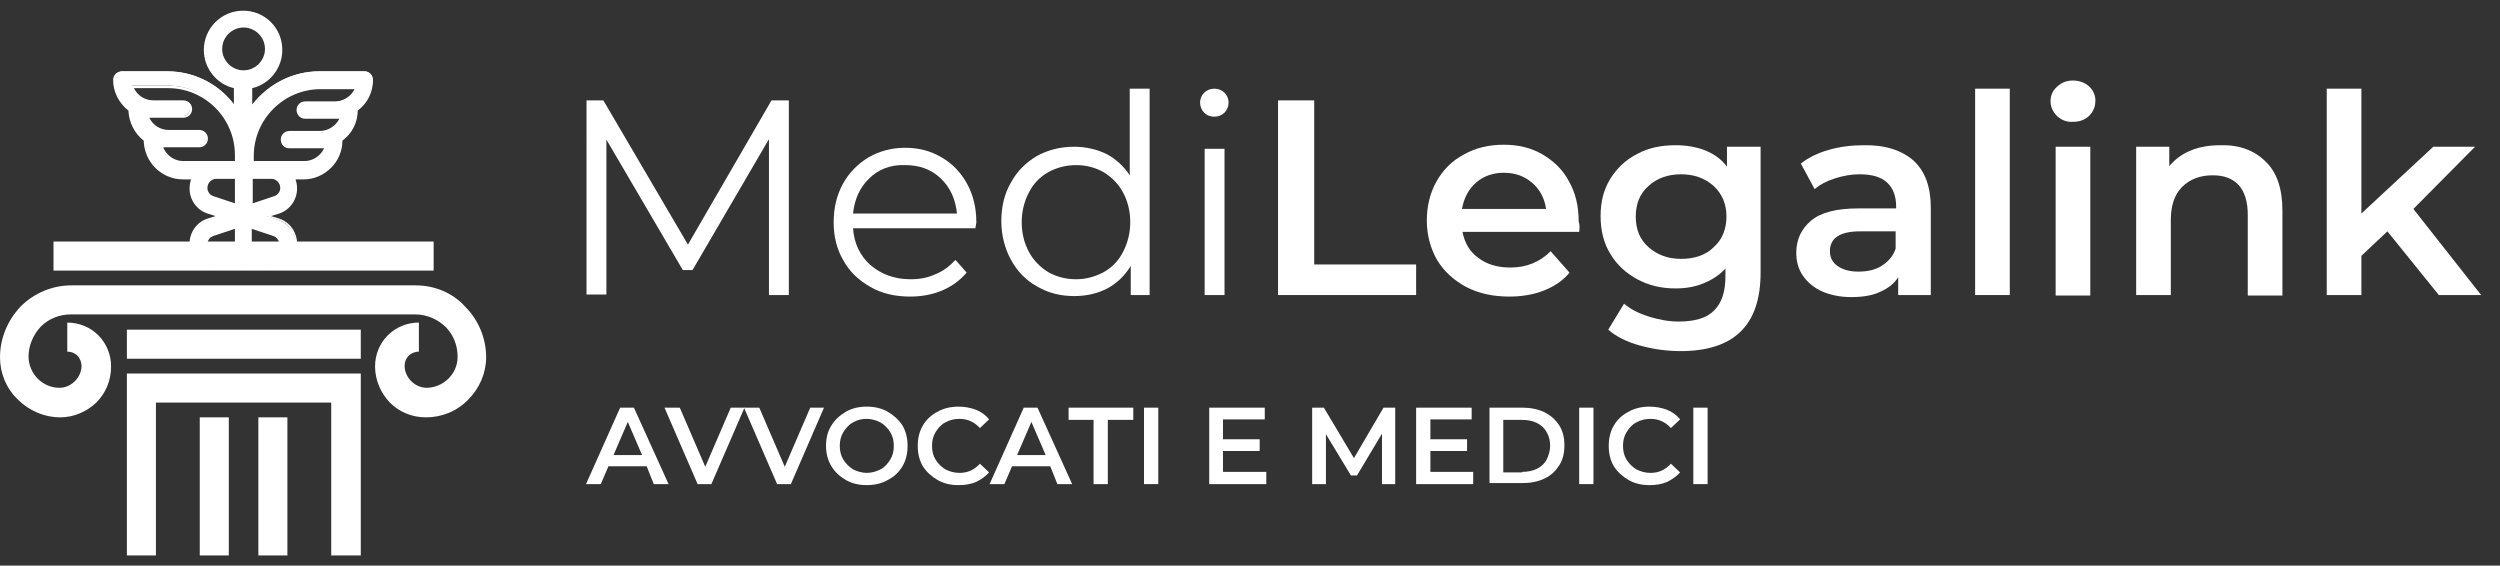 <svg xmlns="http://www.w3.org/2000/svg" xmlns:xlink="http://www.w3.org/1999/xlink" id="Livello_1" x="0px" y="0px" viewBox="0 0 490.6 111" style="enable-background:new 0 0 490.6 111;" xml:space="preserve">
<rect x="0" y="0" width="490.6" height="111" fill="#333333" stroke="none"/>
<style type="text/css">
	.st0{fill:#D84848;}
	.st1{fill:#FFFFFF;}
</style>
<g>
	<g>
		<g>
			<path class="st1" d="M126.9,91.5h-7.5l-1.5,3.5h-2.9l6.7-15h2.7l6.8,15h-2.9L126.9,91.5z M126,89.3l-2.8-6.5l-2.8,6.5H126z"></path>
			<path class="st1" d="M146.1,80l-6.5,15h-2.7l-6.5-15h3l5,11.6l5-11.6H146.1z"></path>
			<path class="st1" d="M161.7,80l-6.5,15h-2.7l-6.5-15h3l5,11.6l5-11.6H161.7z"></path>
			<path class="st1" d="M166,94.2c-1.2-0.7-2.2-1.6-2.9-2.8c-0.7-1.2-1-2.5-1-3.9c0-1.5,0.3-2.8,1-3.9c0.7-1.2,1.7-2.1,2.9-2.8     c1.2-0.7,2.6-1,4.1-1c1.5,0,2.9,0.3,4.1,1c1.2,0.7,2.2,1.6,2.9,2.7c0.7,1.2,1,2.5,1,4c0,1.5-0.3,2.8-1,4     c-0.7,1.2-1.7,2.1-2.9,2.7c-1.2,0.7-2.6,1-4.1,1C168.6,95.2,167.2,94.9,166,94.2z M172.8,92.1c0.8-0.4,1.4-1.1,1.9-1.9     c0.5-0.8,0.7-1.7,0.7-2.7c0-1-0.2-1.9-0.7-2.7c-0.5-0.8-1.1-1.4-1.9-1.9c-0.8-0.4-1.7-0.7-2.7-0.7c-1,0-1.9,0.2-2.7,0.7     c-0.8,0.4-1.4,1.1-1.9,1.9c-0.5,0.8-0.7,1.7-0.7,2.7c0,1,0.2,1.9,0.7,2.7c0.5,0.8,1.1,1.4,1.9,1.9c0.8,0.4,1.7,0.7,2.7,0.7     C171.1,92.8,172,92.5,172.8,92.1z"></path>
			<path class="st1" d="M184,94.2c-1.2-0.7-2.2-1.6-2.9-2.7c-0.7-1.2-1-2.5-1-4c0-1.5,0.3-2.8,1-4c0.7-1.2,1.7-2.1,2.9-2.7     c1.2-0.7,2.6-1,4.1-1c1.2,0,2.3,0.2,3.4,0.6c1,0.4,1.9,1,2.6,1.9l-1.8,1.7c-1.1-1.2-2.4-1.8-4-1.8c-1,0-1.9,0.2-2.8,0.7     c-0.8,0.4-1.4,1.1-1.9,1.9c-0.5,0.8-0.7,1.7-0.7,2.7c0,1,0.2,1.9,0.7,2.7c0.5,0.8,1.1,1.4,1.9,1.9c0.8,0.4,1.7,0.7,2.8,0.7     c1.6,0,2.9-0.6,4-1.8l1.8,1.7c-0.7,0.8-1.6,1.4-2.6,1.9c-1,0.4-2.1,0.6-3.4,0.6C186.6,95.2,185.2,94.9,184,94.2z"></path>
			<path class="st1" d="M206.1,91.5h-7.5l-1.5,3.5h-2.9l6.7-15h2.7l6.8,15h-2.9L206.1,91.5z M205.2,89.3l-2.8-6.5l-2.8,6.5H205.2z"></path>
			<path class="st1" d="M214.7,82.4h-5V80h12.7v2.4h-5V95h-2.8V82.4z"></path>
			<path class="st1" d="M224.5,80h2.8v15h-2.8V80z"></path>
			<path class="st1" d="M248.5,92.7V95h-11.2V80h10.9v2.3H240v3.9h7.2v2.3H240v4.1H248.5z"></path>
			<path class="st1" d="M271.2,95l0-9.9l-4.9,8.2h-1.2l-4.9-8.1V95h-2.7V80h2.3l5.9,9.9l5.8-9.9h2.3l0,15H271.2z"></path>
			<path class="st1" d="M289.1,92.7V95h-11.2V80h10.9v2.3h-8.1v3.9h7.2v2.3h-7.2v4.1H289.1z"></path>
			<path class="st1" d="M292.3,80h6.5c1.6,0,3,0.3,4.3,0.9c1.2,0.6,2.2,1.5,2.9,2.6c0.7,1.1,1,2.4,1,3.9c0,1.5-0.3,2.8-1,3.9     c-0.7,1.1-1.6,2-2.9,2.6c-1.2,0.6-2.7,0.9-4.3,0.9h-6.5V80z M298.7,92.6c1.1,0,2.1-0.2,2.9-0.6c0.8-0.4,1.5-1,1.9-1.8     c0.4-0.8,0.7-1.7,0.7-2.7c0-1-0.2-1.9-0.7-2.7c-0.4-0.8-1.1-1.4-1.9-1.8c-0.8-0.4-1.8-0.6-2.9-0.6H295v10.3H298.7z"></path>
			<path class="st1" d="M309.9,80h2.8v15h-2.8V80z"></path>
			<path class="st1" d="M319.6,94.2c-1.2-0.7-2.2-1.6-2.9-2.7c-0.7-1.2-1-2.5-1-4c0-1.5,0.3-2.8,1-4c0.7-1.2,1.7-2.1,2.9-2.7     c1.2-0.7,2.6-1,4.1-1c1.2,0,2.3,0.2,3.4,0.6c1,0.4,1.9,1,2.6,1.9l-1.8,1.7c-1.1-1.2-2.4-1.8-4-1.8c-1,0-1.9,0.2-2.8,0.7     c-0.8,0.4-1.4,1.1-1.9,1.9c-0.5,0.8-0.7,1.7-0.7,2.7c0,1,0.2,1.9,0.7,2.7c0.5,0.8,1.1,1.4,1.9,1.9c0.8,0.4,1.7,0.7,2.8,0.7     c1.6,0,2.9-0.6,4-1.8l1.8,1.7c-0.7,0.8-1.6,1.4-2.6,1.9c-1,0.4-2.1,0.6-3.4,0.6C322.2,95.2,320.8,94.9,319.6,94.2z"></path>
			<path class="st1" d="M332.3,80h2.8v15h-2.8V80z"></path>
		</g>
		<g>
			<path class="st1" d="M154.8,19.7v38.2h-3.9V27.3l-15,25.7H134l-15-25.6v30.4h-3.9V19.7h3.3L135,48l16.4-28.3H154.8z"></path>
			<path class="st1" d="M191.4,44.8h-24c0.2,3,1.4,5.4,3.4,7.2c2.1,1.8,4.7,2.8,7.9,2.8c1.8,0,3.4-0.3,4.9-1     c1.5-0.6,2.8-1.6,3.9-2.8l2.2,2.5c-1.3,1.5-2.9,2.7-4.8,3.5c-1.9,0.8-4,1.2-6.3,1.2c-2.9,0-5.6-0.6-7.8-1.9     c-2.3-1.3-4.1-3-5.3-5.2c-1.3-2.2-1.9-4.7-1.9-7.5c0-2.8,0.6-5.3,1.8-7.5c1.2-2.2,2.9-3.9,5-5.2c2.1-1.2,4.5-1.9,7.2-1.9     c2.7,0,5,0.6,7.2,1.9c2.1,1.2,3.8,3,5,5.2c1.2,2.2,1.8,4.7,1.8,7.6L191.4,44.8z M170.6,35c-1.9,1.8-2.9,4.1-3.2,6.9h20.4     c-0.3-2.8-1.3-5.1-3.2-6.9c-1.9-1.8-4.2-2.6-7-2.6C174.8,32.3,172.4,33.2,170.6,35z"></path>
			<path class="st1" d="M225.6,17.4v40.5h-3.7v-5.7c-1.2,1.9-2.7,3.4-4.6,4.4c-1.9,1-4.1,1.5-6.5,1.5c-2.7,0-5.1-0.6-7.3-1.9     c-2.2-1.2-3.9-3-5.1-5.2c-1.2-2.2-1.9-4.8-1.9-7.6c0-2.8,0.6-5.4,1.9-7.6c1.2-2.2,2.9-3.9,5.1-5.2c2.2-1.2,4.6-1.8,7.3-1.8     c2.3,0,4.4,0.5,6.3,1.4c1.9,1,3.4,2.4,4.6,4.2V17.4H225.6z M216.6,53.4c1.6-0.9,2.9-2.2,3.8-4c0.9-1.7,1.4-3.7,1.4-5.8     c0-2.2-0.5-4.1-1.4-5.8c-0.9-1.7-2.2-3-3.8-4c-1.6-0.9-3.4-1.4-5.4-1.4c-2,0-3.9,0.5-5.5,1.4c-1.6,0.9-2.9,2.2-3.8,4     c-0.9,1.7-1.4,3.7-1.4,5.8c0,2.2,0.5,4.1,1.4,5.8c0.9,1.7,2.2,3,3.8,4c1.6,0.9,3.4,1.4,5.5,1.4C213.1,54.8,214.9,54.3,216.6,53.4     z"></path>
			<path class="st1" d="M236.3,22.1c-0.5-0.5-0.8-1.2-0.8-2c0-0.7,0.3-1.4,0.8-1.9c0.5-0.5,1.2-0.8,2-0.8c0.8,0,1.5,0.3,2,0.8     c0.5,0.5,0.8,1.2,0.8,1.9c0,0.8-0.3,1.5-0.8,2c-0.5,0.5-1.2,0.8-2,0.8C237.6,22.9,236.9,22.7,236.3,22.1z M236.4,29.2h3.9v28.7     h-3.9V29.2z"></path>
			<path class="st1" d="M250.8,19.7h7.1v32.2h20v6h-27.1V19.7z"></path>
			<path class="st1" d="M309.9,45.5H287c0.4,2.1,1.4,3.9,3.1,5.1c1.7,1.3,3.8,1.9,6.3,1.9c3.2,0,5.8-1.1,7.9-3.2l3.7,4.2     c-1.3,1.6-3,2.7-5,3.5c-2,0.8-4.3,1.2-6.8,1.2c-3.2,0-6-0.6-8.5-1.9c-2.4-1.3-4.3-3-5.7-5.3c-1.3-2.3-2-4.9-2-7.7     c0-2.8,0.6-5.4,1.9-7.7c1.3-2.3,3.1-4.1,5.4-5.3c2.3-1.3,4.9-1.9,7.8-1.9c2.8,0,5.4,0.6,7.6,1.9c2.2,1.3,4,3,5.2,5.3     c1.3,2.3,1.9,4.9,1.9,7.9C310,44,310,44.7,309.9,45.5z M289.7,35.8c-1.5,1.3-2.4,3-2.8,5.2h16.5c-0.3-2.1-1.2-3.8-2.7-5.1     c-1.5-1.3-3.3-2-5.6-2C293.1,33.9,291.2,34.5,289.7,35.8z"></path>
			<path class="st1" d="M345.5,28.8v24.7c0,10.3-5.2,15.4-15.7,15.4c-2.8,0-5.5-0.4-8-1.1c-2.5-0.7-4.6-1.7-6.2-3.1l3.1-5.1     c1.3,1.1,2.9,1.9,4.8,2.5c1.9,0.6,3.9,1,5.9,1c3.2,0,5.6-0.7,7-2.2c1.5-1.5,2.2-3.7,2.2-6.7v-1.5c-1.2,1.3-2.6,2.2-4.3,2.9     c-1.7,0.7-3.5,1-5.5,1c-2.8,0-5.3-0.6-7.5-1.8c-2.2-1.2-4-2.8-5.3-5c-1.3-2.1-1.9-4.6-1.9-7.4c0-2.8,0.6-5.2,1.9-7.3     c1.3-2.1,3.1-3.8,5.3-4.9c2.2-1.2,4.7-1.7,7.5-1.7c2.1,0,4,0.3,5.8,1c1.7,0.7,3.2,1.7,4.3,3.2v-3.9H345.5z M336.3,48.5     c1.7-1.5,2.5-3.6,2.5-6c0-2.4-0.8-4.4-2.5-6c-1.7-1.5-3.8-2.3-6.4-2.3c-2.6,0-4.8,0.8-6.4,2.3c-1.7,1.5-2.5,3.5-2.5,6     c0,2.5,0.8,4.5,2.5,6c1.7,1.5,3.8,2.3,6.4,2.3C332.5,50.8,334.7,50.1,336.3,48.5z"></path>
			<path class="st1" d="M375.5,31.5c2.3,2.1,3.4,5.2,3.4,9.3v17.1h-6.4v-3.5c-0.8,1.3-2,2.2-3.6,2.9c-1.5,0.7-3.4,1-5.6,1     c-2.2,0-4.1-0.4-5.7-1.1c-1.6-0.7-2.9-1.8-3.8-3.1c-0.9-1.3-1.3-2.8-1.3-4.5c0-2.6,1-4.7,2.9-6.3c1.9-1.6,5-2.4,9.2-2.4h7.5v-0.4     c0-2-0.6-3.6-1.8-4.7c-1.2-1.1-3-1.6-5.4-1.6c-1.6,0-3.2,0.3-4.8,0.8c-1.6,0.5-2.9,1.2-4,2.1l-2.7-5c1.5-1.2,3.4-2.1,5.5-2.7     c2.1-0.6,4.4-0.9,6.8-0.9C369.9,28.4,373.2,29.5,375.5,31.5z M369.2,52.2c1.3-0.8,2.3-1.9,2.8-3.4v-3.4h-7     c-3.9,0-5.9,1.3-5.9,3.9c0,1.2,0.5,2.2,1.5,2.9c1,0.7,2.3,1.1,4.1,1.1C366.4,53.3,367.9,53,369.2,52.2z"></path>
			<path class="st1" d="M387.6,17.4h6.8v40.5h-6.8V17.4z"></path>
			<path class="st1" d="M403.7,22.8c-0.8-0.8-1.3-1.8-1.3-2.9c0-1.2,0.4-2.1,1.3-2.9c0.8-0.8,1.9-1.2,3.1-1.2c1.2,0,2.3,0.4,3.1,1.1     c0.8,0.7,1.3,1.7,1.3,2.8c0,1.2-0.4,2.2-1.2,3c-0.8,0.8-1.9,1.2-3.1,1.2C405.6,24,404.6,23.6,403.7,22.8z M403.4,28.8h6.8v29.2     h-6.8V28.8z"></path>
			<path class="st1" d="M444.6,31.7c2.2,2.1,3.3,5.3,3.3,9.6v16.7h-6.8V42.1c0-2.5-0.6-4.5-1.8-5.8c-1.2-1.3-2.9-1.9-5.1-1.9     c-2.5,0-4.5,0.8-6,2.3c-1.5,1.5-2.2,3.7-2.2,6.5v14.7h-6.8V28.8h6.5v3.8c1.1-1.3,2.5-2.4,4.3-3.1c1.7-0.7,3.6-1,5.8-1     C439.4,28.4,442.4,29.5,444.6,31.7z"></path>
			<path class="st1" d="M468.5,45.4l-5.1,4.8v7.7h-6.8V17.4h6.8v24.5l14.1-13.1h8.2L473.6,41l13.3,16.9h-8.3L468.5,45.4z"></path>
		</g>
	</g>
	<g>
		<g>
			<g>
				<path class="st1" d="M85.1,47.4H10.5v5.7h74.6V47.4z"></path>
			</g>
		</g>
		<g>
			<g>
				<path class="st1" d="M70.8,64.7H24.9v5.7h45.9V64.7z"></path>
			</g>
		</g>
		<g>
			<g>
				<path class="st1" d="M81.6,56H14c-3.7,0-7.3,1.5-9.9,4.1C1.5,62.8,0,66.4,0,70.1c0,3.1,1.2,6.1,3.5,8.3c2.2,2.2,5.2,3.5,8.3,3.5      c2.7,0,5.2-1.1,7.1-2.9c1.9-1.9,2.9-4.4,2.9-7.1c0-2.3-0.9-4.5-2.5-6.1c-1.6-1.6-3.8-2.5-6.1-2.5V69c0.8,0,1.5,0.3,2,0.8      c0.5,0.5,0.8,1.3,0.8,2c0,1.1-0.5,2.2-1.3,3c-0.8,0.8-1.9,1.3-3,1.3c-1.6,0-3.1-0.6-4.3-1.8c-1.1-1.1-1.8-2.7-1.8-4.3      c0-2.2,0.9-4.3,2.4-5.9c1.6-1.6,3.7-2.4,5.9-2.4h67.6c2.2,0,4.3,0.9,5.9,2.4c1.6,1.6,2.4,3.7,2.4,5.9c0,1.6-0.6,3.1-1.8,4.3      c-1.1,1.1-2.7,1.8-4.3,1.8c-1.1,0-2.2-0.5-3-1.3s-1.3-1.9-1.3-3c0-0.8,0.3-1.5,0.8-2c0.5-0.5,1.3-0.8,2-0.8v-5.7      c-2.3,0-4.5,0.9-6.1,2.5s-2.5,3.8-2.5,6.1c0,2.7,1.1,5.2,2.9,7.1c1.9,1.9,4.4,2.9,7.1,2.9c3.1,0,6.1-1.2,8.3-3.5      c2.2-2.2,3.5-5.2,3.5-8.3c0-3.7-1.5-7.3-4.1-9.9C88.9,57.5,85.3,56,81.6,56z"></path>
			</g>
		</g>
		<g>
			<g>
				<g>
					<path class="st1" d="M71.6,14h-8.9c-5.5,0-10.4,2.8-13.4,7v-4.2c3.4-0.7,5.9-3.7,5.9-7.2c0-4.1-3.3-7.4-7.4-7.4       s-7.4,3.3-7.4,7.4c0,3.6,2.5,6.6,5.9,7.2v4.2c-3-4.3-7.9-7-13.4-7h-8.9c-0.8,0-1.5,0.7-1.5,1.5c0,2.4,1.2,4.6,3,5.9       c0,0,0,0,0,0c0,2.4,1.2,4.6,3,5.9c0,0,0,0,0,0c0,4.1,3.3,7.5,7.4,7.5h2c-0.3,0.6-0.4,1.3-0.4,2.1c0,2.1,1.4,4,3.4,4.7l2.3,0.8       l-2.3,0.8c-2,0.7-3.4,2.5-3.4,4.7c0,2.7,2.2,4.9,4.9,4.9c0.8,0,1.5-0.7,1.5-1.5c0-0.8-0.7-1.5-1.5-1.5c-1.1,0-2-0.9-2-2       c0-0.8,0.5-1.6,1.3-1.9l4.6-1.5v6.8c0,0.8,0.7,1.5,1.5,1.5s1.5-0.7,1.5-1.5v-6.8l4.6,1.5c0.8,0.3,1.3,1,1.3,1.9       c0,1.1-0.9,2-2,2c-0.8,0-1.5,0.7-1.5,1.5c0,0.8,0.7,1.5,1.5,1.5c2.7,0,4.9-2.2,4.9-4.9c0-2.1-1.4-4-3.4-4.7l-2.3-0.8l2.3-0.8       c2-0.7,3.4-2.5,3.4-4.7c0-0.7-0.2-1.4-0.4-2.1h2c2,0,3.8-0.8,5.2-2.2c1.4-1.4,2.2-3.3,2.2-5.3c0,0,0,0,0,0c1.8-1.3,3-3.5,3-5.9       c0,0,0,0,0,0c1.8-1.3,3-3.5,3-5.9C73.1,14.7,72.4,14,71.6,14z M46.3,40.3l-4.6-1.5c-0.8-0.3-1.3-1-1.3-1.9c0-1.1,0.9-2.1,2-2.1       c1.4,0,2.5,0,4,0V40.3L46.3,40.3z M46.3,31.9c-3.3,0-7.2,0-10.4,0c-1.9,0-3.6-1.3-4.2-3.1c1.7,0,5.8,0,7.2,0       c0.8,0,1.5-0.7,1.5-1.5c0-0.8-0.7-1.5-1.5-1.5h-6c-1.9,0-3.6-1.2-4.2-3c1.1,0,6.1,0,7.1,0c0.8,0,1.5-0.7,1.5-1.5       c0-0.8-0.7-1.5-1.5-1.5H30c-1.9,0-3.6-1.2-4.2-3h7.1c7.4,0,13.4,6,13.4,13.4V31.9z M47.8,14c-2.4,0-4.4-2-4.4-4.4       s2-4.4,4.4-4.4s4.4,2,4.4,4.4S50.3,14,47.8,14z M53.9,38.8l-4.6,1.5v-5.4c1.4,0,2.6,0,4,0c1.1,0,2,0.9,2,2.1       C55.2,37.7,54.7,38.5,53.9,38.8z M65.7,20h-5.9c-0.8,0-1.5,0.7-1.5,1.5c0,0.8,0.7,1.5,1.5,1.5c1,0,6.1,0,7.1,0       c-0.6,1.7-2.3,3-4.2,3h-6c-0.8,0-1.5,0.7-1.5,1.5c0,0.8,0.7,1.5,1.5,1.5c1.5,0,5.6,0,7.2,0c-0.6,1.8-2.3,3.1-4.2,3.1       c-3.3,0-7.2,0-10.4,0v-1.5c0-7.4,6-13.4,13.4-13.4h7.1C69.2,18.7,67.6,20,65.7,20z"></path>
					<path class="st1" d="M47.8,53c-1,0-1.7-0.8-1.7-1.7v-6.4l-4.2,1.4c-0.7,0.2-1.2,0.9-1.2,1.6c0,0.9,0.8,1.7,1.7,1.7       c1,0,1.7,0.8,1.7,1.7c0,1-0.8,1.7-1.7,1.7c-2.9,0-5.2-2.3-5.2-5.2c0-2.2,1.4-4.2,3.5-4.9l1.6-0.5l-1.6-0.5       c-2.1-0.7-3.5-2.7-3.5-4.9c0-0.6,0.1-1.2,0.3-1.8h-1.6c-4.2,0-7.6-3.4-7.7-7.6c-1.8-1.4-2.9-3.6-3-5.9c-1.9-1.5-3-3.7-3-6       c0-1,0.8-1.7,1.7-1.7h8.9c5.1,0,10,2.4,13.1,6.5v-3.2c-3.4-0.8-5.9-3.9-5.9-7.5c0-4.2,3.4-7.7,7.7-7.7s7.7,3.4,7.7,7.7       c0,3.6-2.5,6.7-5.9,7.5v3.2c3.2-4.1,8-6.5,13.1-6.5h8.9c1,0,1.7,0.8,1.7,1.7c0,2.4-1.1,4.6-3,6c0,2.3-1.1,4.5-3,5.9       c0,2-0.8,3.9-2.2,5.3c-1.5,1.5-3.4,2.3-5.4,2.3h-1.6c0.2,0.6,0.3,1.2,0.3,1.8c0,2.2-1.4,4.2-3.5,4.9l-1.6,0.5l1.6,0.5       c2.1,0.7,3.5,2.7,3.5,4.9c0,1.4-0.5,2.7-1.5,3.7c-1,1-2.3,1.5-3.7,1.5h0c-1,0-1.7-0.8-1.7-1.7c0-1,0.8-1.7,1.7-1.7       c0.9,0,1.7-0.8,1.7-1.7c0-0.7-0.5-1.4-1.2-1.6l-4.2-1.4v6.4C49.6,52.2,48.8,53,47.8,53z M46.6,44v7.2c0,0.7,0.5,1.2,1.2,1.2       s1.2-0.5,1.2-1.2V44l4.9,1.6c0.9,0.3,1.5,1.2,1.5,2.1c0,1.2-1,2.2-2.2,2.2c-0.7,0-1.2,0.5-1.2,1.2s0.5,1.2,1.2,1.2       c1.2,0,2.4-0.5,3.3-1.4c0.9-0.9,1.4-2,1.4-3.3c0-2-1.3-3.8-3.2-4.4l-3.1-1l3.1-1c1.9-0.6,3.2-2.4,3.2-4.4       c0-0.7-0.1-1.3-0.4-1.9l-0.2-0.4h2.4c1.9,0,3.7-0.8,5-2.1c1.3-1.4,2.1-3.2,2.1-5.1v-0.1l0.1-0.1c1.8-1.4,2.9-3.4,2.9-5.7v-0.1       l0.1-0.1c1.8-1.4,2.9-3.4,2.9-5.7c0-0.7-0.5-1.2-1.2-1.2h-8.9c-5.2,0-10.1,2.6-13.2,6.9L49,21.9v-5.3l0.2,0       c3.3-0.7,5.7-3.6,5.7-7c0-3.9-3.2-7.1-7.1-7.1s-7.1,3.2-7.1,7.1c0,3.4,2.4,6.3,5.7,7l0.2,0v5.3l-0.5-0.7c-3-4.3-8-6.9-13.2-6.9       h-8.9c-0.7,0-1.2,0.5-1.2,1.2c0,2.3,1,4.3,2.9,5.7l0.1,0.1v0.1c0,2.3,1,4.3,2.9,5.7l0.1,0.1v0.1c0,4,3.2,7.2,7.1,7.2h2.4       l-0.2,0.4c-0.3,0.6-0.4,1.3-0.4,2c0,2,1.3,3.8,3.2,4.4l3.1,1l-3.1,1c-1.9,0.6-3.2,2.4-3.2,4.4c0,2.6,2.1,4.6,4.6,4.6       c0.7,0,1.2-0.5,1.2-1.2S43.1,50,42.4,50c-1.2,0-2.2-1-2.2-2.2c0-1,0.6-1.8,1.5-2.1L46.6,44z M46.6,40.7L41.7,39       c-0.9-0.3-1.5-1.2-1.5-2.1c0-1.3,1-2.3,2.2-2.3h4.2V40.7z M42.4,35.1c-0.9,0-1.7,0.8-1.7,1.8c0,0.7,0.5,1.4,1.2,1.6l4.2,1.4       v-4.8H42.4z M49,40.7v-6.1h4.2c1.2,0,2.2,1.1,2.2,2.3c0,1-0.6,1.8-1.5,2.1L49,40.7z M49.6,35.1v4.8l4.2-1.4       c0.7-0.2,1.2-0.9,1.2-1.6c0-1-0.8-1.8-1.7-1.8H49.6z M59.7,32.2H49v-1.7c0-7.5,6.1-13.7,13.7-13.7h7.5l-0.1,0.4       c-0.7,1.9-2.4,3.1-4.4,3.1h-5.9c-0.7,0-1.2,0.5-1.2,1.2c0,0.7,0.5,1.2,1.2,1.2h7.5L67.1,23c-0.7,1.9-2.4,3.1-4.4,3.1h-6       c-0.7,0-1.2,0.5-1.2,1.2c0,0.7,0.5,1.2,1.2,1.2h7.6l-0.1,0.4C63.5,30.8,61.7,32.2,59.7,32.2z M49.6,31.6h10.2       c1.6,0,3.1-1,3.8-2.5h-6.8c-1,0-1.7-0.8-1.7-1.7c0-1,0.8-1.7,1.7-1.7h6c1.6,0,3.1-1,3.8-2.4h-6.7c-1,0-1.7-0.8-1.7-1.7       c0-1,0.8-1.7,1.7-1.7h5.9c1.6,0,3.1-1,3.8-2.4h-6.7c-7.2,0-13.1,5.9-13.1,13.1V31.6z M46.6,32.2H35.9c-1.9,0-3.8-1.3-4.4-3.2       l-0.1-0.4h7.6c0.7,0,1.2-0.5,1.2-1.2c0-0.7-0.5-1.2-1.2-1.2h-6c-2,0-3.8-1.3-4.4-3.1l-0.1-0.4h7.5c0.7,0,1.2-0.5,1.2-1.2       c0-0.7-0.5-1.2-1.2-1.2H30c-2,0-3.8-1.3-4.4-3.1l-0.1-0.4h7.5c7.5,0,13.7,6.1,13.7,13.7V32.2z M32.1,29.1       c0.7,1.5,2.2,2.5,3.8,2.5h10.2v-1.2c0-7.2-5.9-13.1-13.1-13.1h-6.7c0.7,1.5,2.2,2.4,3.8,2.4h5.9c1,0,1.7,0.8,1.7,1.7       c0,1-0.8,1.7-1.7,1.7h-6.7c0.7,1.5,2.2,2.4,3.8,2.4h6c1,0,1.7,0.8,1.7,1.7c0,1-0.8,1.7-1.7,1.7H32.1z M47.8,14.3       c-2.6,0-4.7-2.1-4.7-4.7c0-2.6,2.1-4.7,4.7-4.7s4.7,2.1,4.7,4.7C52.5,12.2,50.4,14.3,47.8,14.3z M47.8,5.4       c-2.3,0-4.2,1.9-4.2,4.2s1.9,4.2,4.2,4.2S52,11.9,52,9.6S50.1,5.4,47.8,5.4z"></path>
				</g>
			</g>
		</g>
		<g>
			<rect x="50.7" y="81.9" class="st1" width="5.7" height="27.1"></rect>
		</g>
		<g>
			<polygon class="st1" points="30.6,109 30.6,79 65,79 65,109 70.8,109 70.8,73.3 24.9,73.3 24.9,109    "></polygon>
		</g>
		<g>
			<rect x="39.2" y="81.9" class="st1" width="5.7" height="27.1"></rect>
		</g>
	</g>
</g>
</svg>